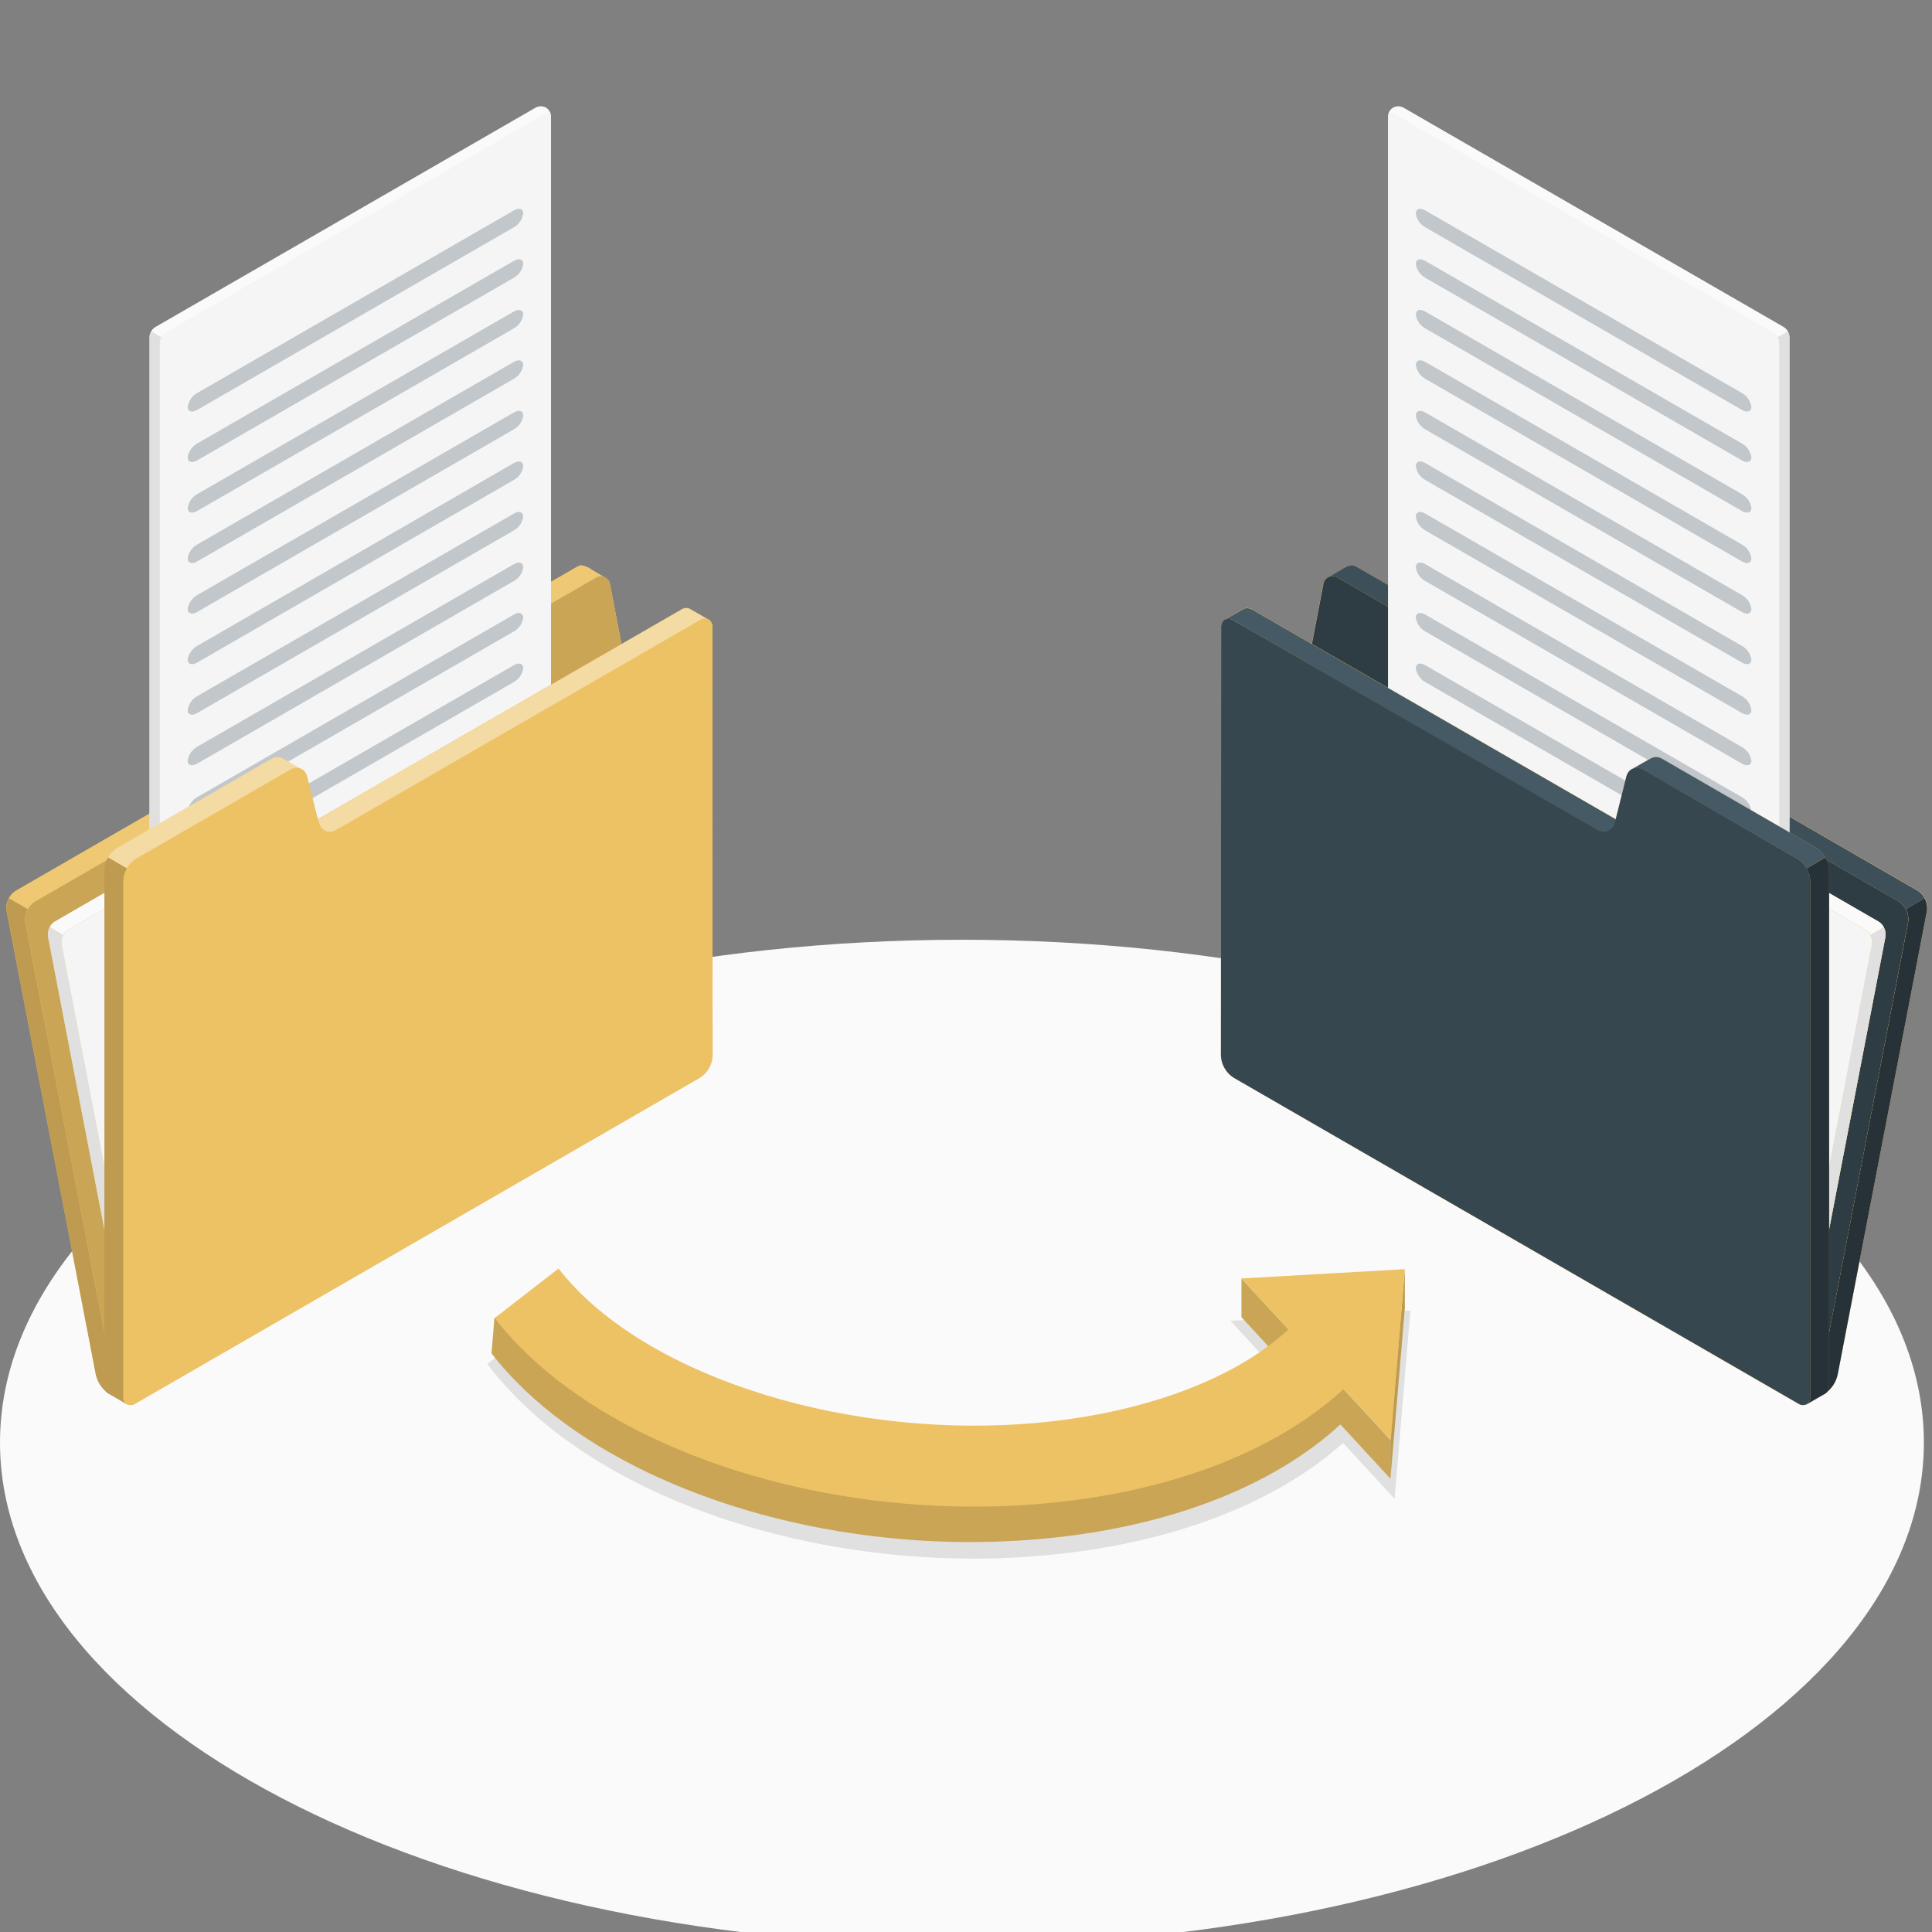 <svg width="48" height="48" viewBox="0 0 48 48" fill="none" xmlns="http://www.w3.org/2000/svg">
<rect x="0" y="0" width="48" height="48" fill="#808080" stroke="none"/>
<g clip-path="url(#clip0_518_28779)">
<path d="M23.899 48.333C37.098 48.333 47.798 42.74 47.798 35.84C47.798 28.941 37.098 23.348 23.899 23.348C10.7 23.348 0 28.941 0 35.84C0 42.74 10.7 48.333 23.899 48.333Z" fill="#FAFAFA"/>
<path d="M24.189 38.724C23.629 38.724 23.06 38.7 22.499 38.653C18.074 38.283 14.123 36.496 12.186 33.987L12.107 33.888L13.899 32.501L13.976 32.6C15.758 34.905 19.867 36.454 24.2 36.454C24.605 36.454 25.012 36.44 25.409 36.412C28.104 36.224 30.435 35.414 31.832 34.184L30.571 32.815L35.041 32.562L34.648 37.237L33.369 35.85C31.584 37.445 28.821 38.447 25.571 38.673C25.114 38.708 24.649 38.724 24.189 38.724Z" fill="#E0E0E0"/>
<path d="M30.901 26.531L44.029 34.112L44.828 34.572L44.864 34.591C44.886 34.602 44.908 34.61 44.931 34.617C44.958 34.628 44.986 34.636 45.014 34.64C45.032 34.645 45.051 34.648 45.07 34.65C45.073 34.651 45.077 34.651 45.081 34.65C45.105 34.651 45.128 34.651 45.152 34.65C45.224 34.653 45.296 34.637 45.361 34.605C45.516 34.489 45.623 34.319 45.66 34.129L47.872 22.636C47.877 22.611 47.879 22.585 47.879 22.56C47.881 22.54 47.881 22.519 47.879 22.498C47.875 22.467 47.868 22.435 47.858 22.405C47.846 22.374 47.833 22.344 47.819 22.314L47.786 22.26C47.772 22.241 47.757 22.222 47.741 22.204C47.726 22.189 47.711 22.175 47.695 22.162C47.678 22.148 47.661 22.136 47.642 22.125L33.712 14.088C33.7 14.081 33.688 14.075 33.676 14.069L33.637 14.052C33.631 14.049 33.624 14.047 33.618 14.045C33.601 14.043 33.584 14.043 33.567 14.045C33.476 14.065 33.389 14.104 33.315 14.161L33.006 14.343C32.982 14.352 32.961 14.368 32.944 14.387C32.918 14.414 32.899 14.446 32.888 14.482C32.882 14.497 32.877 14.513 32.875 14.53L30.662 26.022C30.649 26.121 30.664 26.221 30.707 26.312C30.749 26.402 30.817 26.478 30.901 26.531Z" fill="#EDC265"/>
<path d="M30.901 26.531L44.029 34.112L44.828 34.572L44.864 34.591C44.886 34.602 44.908 34.61 44.931 34.617C44.958 34.628 44.986 34.636 45.014 34.64C45.032 34.645 45.051 34.648 45.07 34.65C45.073 34.651 45.077 34.651 45.081 34.65C45.105 34.651 45.128 34.651 45.152 34.65C45.224 34.653 45.296 34.637 45.361 34.605C45.516 34.489 45.623 34.319 45.66 34.129L47.872 22.636C47.877 22.611 47.879 22.585 47.879 22.56C47.881 22.54 47.881 22.519 47.879 22.498C47.875 22.467 47.868 22.435 47.858 22.405C47.846 22.374 47.833 22.344 47.819 22.314L47.786 22.26C47.772 22.241 47.757 22.222 47.741 22.204C47.726 22.189 47.711 22.175 47.695 22.162C47.678 22.148 47.661 22.136 47.642 22.125L33.712 14.088C33.7 14.081 33.688 14.075 33.676 14.069L33.637 14.052C33.631 14.049 33.624 14.047 33.618 14.045C33.601 14.043 33.584 14.043 33.567 14.045C33.476 14.065 33.389 14.104 33.315 14.161L33.006 14.343C32.982 14.352 32.961 14.368 32.944 14.387C32.918 14.414 32.899 14.446 32.888 14.482C32.882 14.497 32.877 14.513 32.875 14.53L30.662 26.022C30.649 26.121 30.664 26.221 30.707 26.312C30.749 26.402 30.817 26.478 30.901 26.531Z" fill="#EDC265"/>
<path d="M44.864 34.591C44.941 34.63 45.025 34.652 45.111 34.655C45.196 34.659 45.282 34.643 45.361 34.61C45.516 34.494 45.623 34.325 45.66 34.135L47.872 22.641C47.889 22.529 47.869 22.415 47.814 22.317L47.349 22.587C47.404 22.685 47.424 22.799 47.408 22.911L45.192 34.406C45.189 34.443 45.177 34.478 45.157 34.51C45.137 34.541 45.109 34.566 45.077 34.585C45.045 34.603 45.008 34.613 44.971 34.614C44.934 34.615 44.898 34.607 44.864 34.591Z" fill="#263238"/>
<path d="M33.321 14.156L33.012 14.338C33.049 14.321 33.09 14.315 33.131 14.318C33.172 14.322 33.211 14.335 33.245 14.358L47.17 22.4C47.245 22.445 47.305 22.51 47.345 22.588L47.814 22.318L47.782 22.264C47.767 22.244 47.752 22.226 47.736 22.208C47.707 22.177 47.674 22.151 47.638 22.129L33.713 14.088C33.689 14.074 33.663 14.062 33.637 14.052C33.631 14.049 33.625 14.047 33.618 14.045C33.602 14.043 33.585 14.043 33.568 14.045C33.478 14.064 33.394 14.102 33.321 14.156Z" fill="#37474F"/>
<path opacity="0.5" d="M33.321 14.156L33.012 14.338C33.049 14.321 33.09 14.315 33.131 14.318C33.172 14.322 33.211 14.335 33.245 14.358L47.17 22.4C47.245 22.445 47.305 22.51 47.345 22.588L47.814 22.318L47.782 22.264C47.767 22.244 47.752 22.226 47.736 22.208C47.707 22.177 47.674 22.151 47.638 22.129L33.713 14.088C33.689 14.074 33.663 14.062 33.637 14.052C33.631 14.049 33.625 14.047 33.618 14.045C33.602 14.043 33.585 14.043 33.568 14.045C33.478 14.064 33.394 14.102 33.321 14.156Z" fill="#455A64"/>
<path d="M45.193 34.404L47.404 22.912C47.419 22.813 47.404 22.712 47.362 22.621C47.321 22.53 47.254 22.453 47.17 22.399L33.245 14.359C33.212 14.335 33.173 14.32 33.133 14.316C33.092 14.312 33.051 14.319 33.014 14.336C32.976 14.353 32.944 14.379 32.921 14.412C32.897 14.446 32.883 14.485 32.879 14.526L30.667 26.019C30.653 26.118 30.668 26.219 30.709 26.31C30.751 26.401 30.818 26.478 30.902 26.532L44.827 34.572C44.86 34.596 44.899 34.61 44.94 34.614C44.98 34.618 45.021 34.611 45.058 34.594C45.095 34.577 45.127 34.55 45.151 34.517C45.174 34.484 45.189 34.445 45.193 34.404Z" fill="#EDC265"/>
<path d="M45.193 34.404L47.404 22.912C47.419 22.813 47.404 22.712 47.362 22.621C47.321 22.53 47.254 22.453 47.17 22.399L33.245 14.359C33.212 14.335 33.173 14.32 33.133 14.316C33.092 14.312 33.051 14.319 33.014 14.336C32.976 14.353 32.944 14.379 32.921 14.412C32.897 14.446 32.883 14.485 32.879 14.526L30.667 26.019C30.653 26.118 30.668 26.219 30.709 26.31C30.751 26.401 30.818 26.478 30.902 26.532L44.827 34.572C44.86 34.596 44.899 34.61 44.94 34.614C44.98 34.618 45.021 34.611 45.058 34.594C45.095 34.577 45.127 34.55 45.151 34.517C45.174 34.484 45.189 34.445 45.193 34.404Z" fill="#37474F"/>
<path opacity="0.5" d="M45.193 34.404L47.404 22.912C47.419 22.813 47.404 22.712 47.362 22.621C47.321 22.53 47.254 22.453 47.17 22.399L33.245 14.359C33.212 14.335 33.173 14.32 33.133 14.316C33.092 14.312 33.051 14.319 33.014 14.336C32.976 14.353 32.944 14.379 32.921 14.412C32.897 14.446 32.883 14.485 32.879 14.526L30.667 26.019C30.653 26.118 30.668 26.219 30.709 26.31C30.751 26.401 30.818 26.478 30.902 26.532L44.827 34.572C44.86 34.596 44.899 34.61 44.94 34.614C44.98 34.618 45.021 34.611 45.058 34.594C45.095 34.577 45.127 34.55 45.151 34.517C45.174 34.484 45.189 34.445 45.193 34.404Z" fill="#263238"/>
<path d="M34.636 26.068L44.08 31.521L44.654 31.853L44.68 31.866C44.696 31.874 44.712 31.88 44.728 31.886C44.748 31.893 44.768 31.898 44.789 31.902C44.802 31.905 44.815 31.907 44.828 31.908C44.829 31.909 44.831 31.909 44.832 31.909C44.834 31.909 44.835 31.909 44.837 31.908C44.854 31.909 44.87 31.909 44.887 31.908C44.94 31.91 44.992 31.898 45.039 31.874C45.15 31.791 45.226 31.669 45.253 31.532L46.844 23.27C46.846 23.252 46.846 23.233 46.844 23.215C46.846 23.2 46.846 23.185 46.844 23.17C46.842 23.147 46.837 23.124 46.829 23.102C46.821 23.08 46.812 23.058 46.802 23.038C46.794 23.025 46.786 23.011 46.778 22.999C46.768 22.985 46.757 22.971 46.745 22.959C46.736 22.947 46.724 22.937 46.712 22.928C46.7 22.918 46.688 22.91 46.675 22.901L36.659 17.117L36.63 17.104L36.601 17.092C36.596 17.091 36.592 17.091 36.588 17.092C36.576 17.09 36.564 17.09 36.551 17.092C36.487 17.106 36.426 17.135 36.374 17.176L36.152 17.302C36.134 17.309 36.119 17.32 36.106 17.334C36.088 17.353 36.074 17.376 36.066 17.402C36.062 17.413 36.059 17.424 36.057 17.436L34.466 25.705C34.457 25.775 34.469 25.847 34.499 25.911C34.529 25.975 34.576 26.03 34.636 26.068Z" fill="#EDC265"/>
<path d="M34.636 26.068L44.08 31.521L44.654 31.853L44.68 31.866C44.696 31.874 44.712 31.88 44.728 31.886C44.748 31.893 44.768 31.898 44.789 31.902C44.802 31.905 44.815 31.907 44.828 31.908C44.829 31.909 44.831 31.909 44.832 31.909C44.834 31.909 44.835 31.909 44.837 31.908C44.854 31.909 44.87 31.909 44.887 31.908C44.94 31.91 44.992 31.898 45.039 31.874C45.15 31.791 45.226 31.669 45.253 31.532L46.844 23.27C46.846 23.252 46.846 23.233 46.844 23.215C46.846 23.2 46.846 23.185 46.844 23.17C46.842 23.147 46.837 23.124 46.829 23.102C46.821 23.08 46.812 23.058 46.802 23.038C46.794 23.025 46.786 23.011 46.778 22.999C46.768 22.985 46.757 22.971 46.745 22.959C46.736 22.947 46.724 22.937 46.712 22.928C46.7 22.918 46.688 22.91 46.675 22.901L36.659 17.117L36.63 17.104L36.601 17.092C36.596 17.091 36.592 17.091 36.588 17.092C36.576 17.09 36.564 17.09 36.551 17.092C36.487 17.106 36.426 17.135 36.374 17.176L36.152 17.302C36.134 17.309 36.119 17.32 36.106 17.334C36.088 17.353 36.074 17.376 36.066 17.402C36.062 17.413 36.059 17.424 36.057 17.436L34.466 25.705C34.457 25.775 34.469 25.847 34.499 25.911C34.529 25.975 34.576 26.03 34.636 26.068Z" fill="#EDC265"/>
<path d="M44.681 31.866C44.736 31.894 44.797 31.909 44.858 31.912C44.92 31.914 44.982 31.902 45.039 31.878C45.15 31.795 45.227 31.673 45.253 31.537L46.845 23.269C46.856 23.189 46.842 23.107 46.803 23.036L46.466 23.23C46.506 23.301 46.521 23.383 46.509 23.463L44.916 31.732C44.914 31.759 44.906 31.784 44.891 31.807C44.877 31.829 44.857 31.848 44.834 31.861C44.811 31.875 44.785 31.882 44.758 31.883C44.731 31.883 44.705 31.878 44.681 31.866Z" fill="#E0E0E0"/>
<path d="M36.377 17.165L36.155 17.291C36.182 17.279 36.211 17.275 36.24 17.277C36.27 17.28 36.298 17.29 36.322 17.307L46.34 23.095C46.394 23.127 46.438 23.174 46.466 23.23L46.804 23.036C46.796 23.023 46.789 23.009 46.78 22.997C46.77 22.983 46.759 22.969 46.747 22.957C46.727 22.935 46.704 22.915 46.678 22.899L36.658 17.116C36.641 17.106 36.622 17.097 36.603 17.09C36.599 17.089 36.594 17.089 36.59 17.09C36.578 17.088 36.566 17.088 36.554 17.09C36.49 17.102 36.43 17.128 36.377 17.165Z" fill="#FAFAFA"/>
<path d="M44.916 31.733L46.508 23.464C46.518 23.393 46.507 23.321 46.477 23.255C46.447 23.19 46.399 23.135 46.339 23.096L36.322 17.311C36.298 17.294 36.269 17.283 36.24 17.28C36.21 17.278 36.18 17.283 36.153 17.296C36.126 17.309 36.103 17.329 36.086 17.354C36.07 17.379 36.06 17.407 36.059 17.437L34.468 25.706C34.459 25.777 34.469 25.849 34.499 25.915C34.529 25.98 34.576 26.035 34.636 26.075L44.654 31.859C44.678 31.876 44.707 31.887 44.736 31.889C44.766 31.892 44.796 31.886 44.822 31.873C44.849 31.86 44.872 31.841 44.889 31.816C44.905 31.791 44.915 31.763 44.916 31.733Z" fill="#F5F5F5"/>
<path d="M44.335 23.637C44.373 23.611 44.404 23.576 44.426 23.536C44.448 23.496 44.46 23.451 44.461 23.406V8.37C44.459 8.323 44.445 8.277 44.421 8.236C44.398 8.195 44.365 8.16 44.325 8.134L34.877 2.681C34.838 2.655 34.792 2.641 34.745 2.639C34.698 2.638 34.652 2.65 34.611 2.673C34.57 2.697 34.537 2.731 34.515 2.773C34.493 2.814 34.483 2.861 34.486 2.908V17.944C34.488 17.991 34.502 18.037 34.526 18.078C34.549 18.119 34.582 18.154 34.622 18.18L44.064 23.633C44.105 23.655 44.152 23.667 44.199 23.668C44.246 23.669 44.293 23.658 44.335 23.637Z" fill="#EBEBEB"/>
<path d="M34.487 2.884C34.5 2.815 34.555 2.791 34.623 2.83L44.066 8.277C44.107 8.302 44.14 8.337 44.162 8.379L44.415 8.231C44.391 8.189 44.358 8.154 44.318 8.128L34.877 2.683C34.836 2.662 34.791 2.651 34.745 2.651C34.699 2.651 34.653 2.662 34.612 2.683C34.579 2.706 34.551 2.736 34.529 2.771C34.508 2.806 34.494 2.844 34.487 2.884Z" fill="#FAFAFA"/>
<path d="M44.083 23.642C44.122 23.66 44.163 23.669 44.206 23.669C44.248 23.669 44.29 23.66 44.329 23.642C44.367 23.616 44.398 23.582 44.42 23.542C44.441 23.502 44.454 23.457 44.455 23.412V8.37C44.453 8.323 44.44 8.277 44.416 8.237L44.164 8.384C44.189 8.425 44.203 8.471 44.204 8.518V23.554C44.209 23.633 44.15 23.671 44.083 23.642Z" fill="#E0E0E0"/>
<path d="M44.065 23.633L34.624 18.18C34.585 18.154 34.552 18.119 34.528 18.078C34.504 18.037 34.491 17.991 34.488 17.944V2.908C34.488 2.821 34.549 2.782 34.624 2.83L44.065 8.276C44.105 8.302 44.138 8.337 44.161 8.378C44.185 8.419 44.199 8.465 44.201 8.512V23.553C44.201 23.64 44.141 23.675 44.065 23.633Z" fill="#F5F5F5"/>
<g opacity="0.3">
<path d="M43.513 15.13C43.513 15.246 43.408 15.28 43.281 15.206L35.408 10.666C35.345 10.63 35.292 10.581 35.252 10.521C35.212 10.462 35.185 10.394 35.176 10.323C35.176 10.207 35.281 10.172 35.408 10.247L43.281 14.787C43.343 14.822 43.397 14.872 43.437 14.931C43.477 14.991 43.503 15.059 43.513 15.13Z" fill="#455A64"/>
<path d="M43.513 16.387C43.513 16.502 43.408 16.536 43.281 16.463L35.408 11.923C35.345 11.888 35.292 11.838 35.251 11.779C35.211 11.719 35.185 11.651 35.176 11.58C35.176 11.464 35.281 11.431 35.408 11.504L43.281 16.05C43.343 16.085 43.396 16.134 43.436 16.192C43.476 16.25 43.502 16.317 43.513 16.387Z" fill="#455A64"/>
<path d="M43.513 17.642C43.513 17.758 43.408 17.792 43.281 17.717L35.408 13.177C35.345 13.142 35.292 13.092 35.252 13.033C35.212 12.973 35.185 12.905 35.176 12.834C35.176 12.718 35.281 12.684 35.408 12.759L43.281 17.299C43.343 17.334 43.397 17.384 43.437 17.443C43.477 17.503 43.503 17.57 43.513 17.642Z" fill="#455A64"/>
<path d="M43.513 18.898C43.513 19.015 43.408 19.047 43.281 18.974L35.408 14.434C35.345 14.399 35.292 14.35 35.251 14.29C35.211 14.231 35.185 14.162 35.176 14.091C35.176 13.976 35.281 13.943 35.408 14.016L43.281 18.562C43.343 18.596 43.396 18.645 43.436 18.703C43.476 18.762 43.502 18.828 43.513 18.898Z" fill="#455A64"/>
<path d="M43.513 11.364C43.513 11.48 43.408 11.514 43.281 11.44L35.408 6.9C35.345 6.864 35.292 6.815 35.252 6.756C35.212 6.696 35.185 6.628 35.176 6.557C35.176 6.441 35.281 6.407 35.408 6.481L43.281 11.021C43.343 11.057 43.397 11.106 43.437 11.166C43.477 11.225 43.503 11.293 43.513 11.364Z" fill="#455A64"/>
<path d="M43.513 12.621C43.513 12.737 43.408 12.77 43.281 12.697L35.408 8.157C35.345 8.121 35.292 8.072 35.251 8.012C35.211 7.953 35.185 7.885 35.176 7.814C35.176 7.699 35.281 7.665 35.408 7.739L43.281 12.279C43.343 12.314 43.396 12.364 43.437 12.423C43.477 12.482 43.503 12.55 43.513 12.621Z" fill="#455A64"/>
<path d="M43.513 10.11C43.513 10.226 43.408 10.26 43.281 10.186L35.408 5.646C35.345 5.611 35.292 5.561 35.252 5.502C35.212 5.442 35.185 5.374 35.176 5.303C35.176 5.187 35.281 5.153 35.408 5.227L43.281 9.767C43.343 9.803 43.397 9.852 43.437 9.912C43.477 9.971 43.503 10.039 43.513 10.11Z" fill="#455A64"/>
<path d="M43.513 13.875C43.513 13.99 43.408 14.024 43.281 13.95L35.408 9.41C35.345 9.374 35.292 9.325 35.252 9.265C35.211 9.206 35.185 9.138 35.176 9.067C35.176 8.951 35.281 8.917 35.408 8.991L43.281 13.531C43.343 13.567 43.397 13.616 43.437 13.676C43.477 13.736 43.503 13.804 43.513 13.875Z" fill="#455A64"/>
<path d="M43.513 20.153C43.513 20.267 43.408 20.301 43.281 20.227L35.408 15.687C35.345 15.652 35.292 15.602 35.252 15.543C35.212 15.483 35.185 15.415 35.176 15.344C35.176 15.228 35.281 15.194 35.408 15.268L43.281 19.808C43.343 19.844 43.397 19.894 43.437 19.953C43.477 20.013 43.503 20.081 43.513 20.153Z" fill="#455A64"/>
<path d="M43.513 21.408C43.513 21.524 43.408 21.558 43.281 21.484L35.408 16.944C35.345 16.908 35.292 16.859 35.251 16.799C35.211 16.74 35.185 16.672 35.176 16.601C35.176 16.486 35.281 16.452 35.408 16.526L43.281 21.066C43.343 21.102 43.396 21.151 43.437 21.21C43.477 21.269 43.503 21.337 43.513 21.408Z" fill="#455A64"/>
</g>
<path d="M30.339 15.597C30.336 15.559 30.342 15.521 30.357 15.487C30.372 15.453 30.395 15.423 30.425 15.4C30.432 15.395 30.439 15.39 30.447 15.386L30.898 15.124C30.933 15.107 30.972 15.101 31.011 15.105C31.049 15.109 31.086 15.123 31.117 15.146L40.143 20.351L40.407 19.29C40.425 19.219 40.47 19.157 40.533 19.117L41.002 18.844C41.045 18.819 41.095 18.807 41.145 18.808C41.196 18.809 41.245 18.824 41.287 18.851L45.127 21.067C45.218 21.126 45.294 21.206 45.348 21.3C45.402 21.394 45.434 21.5 45.44 21.608V34.414C45.443 34.452 45.437 34.489 45.423 34.524C45.408 34.558 45.385 34.588 45.355 34.611L44.872 34.892C44.837 34.906 44.799 34.911 44.762 34.906C44.725 34.902 44.689 34.888 44.659 34.866L30.646 26.773C30.555 26.714 30.479 26.634 30.425 26.54C30.37 26.446 30.339 26.341 30.333 26.233L30.339 15.597Z" fill="#EDC265"/>
<path d="M40.539 19.112C40.583 19.089 40.632 19.078 40.681 19.081C40.73 19.083 40.778 19.098 40.819 19.125L44.663 21.341C44.755 21.399 44.83 21.479 44.883 21.574L45.351 21.302C45.299 21.206 45.223 21.126 45.131 21.068L41.296 18.852C41.253 18.826 41.204 18.811 41.154 18.809C41.103 18.808 41.053 18.82 41.009 18.845L40.539 19.112Z" fill="#455A64"/>
<path d="M30.45 15.387C30.485 15.377 30.521 15.374 30.556 15.379C30.592 15.384 30.626 15.397 30.656 15.418L39.686 20.636C39.723 20.66 39.765 20.675 39.809 20.68C39.853 20.685 39.897 20.678 39.938 20.662C39.979 20.646 40.015 20.62 40.044 20.587C40.072 20.553 40.093 20.514 40.102 20.471L40.144 20.357L31.12 15.152C31.078 15.126 31.03 15.111 30.981 15.11C30.953 15.11 30.925 15.117 30.9 15.13L30.45 15.387Z" fill="#455A64"/>
<path d="M30.339 15.597L30.333 26.232C30.339 26.341 30.37 26.446 30.425 26.54C30.479 26.634 30.555 26.714 30.646 26.773L44.701 34.885C44.729 34.901 44.76 34.909 44.793 34.909C44.825 34.909 44.857 34.901 44.885 34.884C44.913 34.868 44.936 34.845 44.952 34.817C44.968 34.788 44.977 34.757 44.977 34.724V21.881C44.973 21.773 44.942 21.668 44.886 21.575C44.833 21.48 44.757 21.4 44.665 21.342L40.824 19.121C40.782 19.094 40.735 19.079 40.686 19.077C40.636 19.075 40.588 19.086 40.544 19.108H40.535C40.473 19.148 40.428 19.21 40.409 19.281L40.145 20.34L40.104 20.455C40.094 20.498 40.074 20.538 40.045 20.571C40.016 20.605 39.98 20.631 39.939 20.647C39.898 20.663 39.854 20.669 39.81 20.664C39.766 20.66 39.724 20.645 39.688 20.62L30.652 15.417C30.623 15.397 30.589 15.383 30.553 15.378C30.518 15.373 30.482 15.376 30.448 15.387L30.435 15.394H30.428C30.396 15.418 30.372 15.449 30.357 15.484C30.341 15.52 30.335 15.559 30.339 15.597Z" fill="#37474F"/>
<path d="M44.862 34.898C44.867 34.899 44.872 34.899 44.876 34.898L45.359 34.618C45.389 34.594 45.412 34.563 45.426 34.529C45.441 34.494 45.447 34.456 45.444 34.419V21.611C45.44 21.502 45.408 21.396 45.352 21.303L44.884 21.576C44.941 21.669 44.972 21.774 44.976 21.883V34.729C44.976 34.765 44.965 34.8 44.945 34.831C44.925 34.861 44.896 34.884 44.862 34.898Z" fill="#263238"/>
<path d="M17.136 26.533L4.008 34.113L3.211 34.573L3.174 34.592C3.153 34.603 3.13 34.612 3.107 34.619C3.081 34.629 3.053 34.637 3.024 34.641C3.006 34.646 2.987 34.65 2.969 34.651C2.965 34.653 2.961 34.653 2.957 34.651C2.934 34.653 2.91 34.653 2.887 34.651C2.814 34.654 2.742 34.639 2.677 34.606C2.522 34.49 2.416 34.321 2.378 34.131L0.165 22.642C0.16 22.617 0.158 22.592 0.158 22.567C0.156 22.546 0.156 22.525 0.158 22.505C0.162 22.473 0.169 22.442 0.179 22.411C0.191 22.381 0.204 22.35 0.218 22.321L0.251 22.266C0.265 22.247 0.28 22.229 0.296 22.211C0.311 22.196 0.326 22.181 0.342 22.168C0.359 22.155 0.376 22.142 0.395 22.131L14.32 14.092C14.331 14.085 14.344 14.079 14.356 14.073L14.395 14.056C14.401 14.053 14.408 14.05 14.414 14.049C14.431 14.047 14.448 14.047 14.465 14.049C14.556 14.069 14.643 14.108 14.717 14.165L15.026 14.347C15.05 14.356 15.071 14.371 15.088 14.391C15.114 14.418 15.133 14.45 15.144 14.486C15.15 14.501 15.154 14.517 15.157 14.533L17.37 26.026C17.383 26.124 17.368 26.224 17.327 26.313C17.285 26.403 17.219 26.479 17.136 26.533Z" fill="#EDC265"/>
<path d="M17.136 26.533L4.008 34.113L3.211 34.573L3.174 34.592C3.153 34.603 3.13 34.612 3.107 34.619C3.081 34.629 3.053 34.637 3.024 34.641C3.006 34.646 2.987 34.65 2.969 34.651C2.965 34.653 2.961 34.653 2.957 34.651C2.934 34.653 2.91 34.653 2.887 34.651C2.814 34.654 2.742 34.639 2.677 34.606C2.522 34.49 2.416 34.321 2.378 34.131L0.165 22.642C0.16 22.617 0.158 22.592 0.158 22.567C0.156 22.546 0.156 22.525 0.158 22.505C0.162 22.473 0.169 22.442 0.179 22.411C0.191 22.381 0.204 22.35 0.218 22.321L0.251 22.266C0.265 22.247 0.28 22.229 0.296 22.211C0.311 22.196 0.326 22.181 0.342 22.168C0.359 22.155 0.376 22.142 0.395 22.131L14.32 14.092C14.331 14.085 14.344 14.079 14.356 14.073L14.395 14.056C14.401 14.053 14.408 14.05 14.414 14.049C14.431 14.047 14.448 14.047 14.465 14.049C14.556 14.069 14.643 14.108 14.717 14.165L15.026 14.347C15.05 14.356 15.071 14.371 15.088 14.391C15.114 14.418 15.133 14.45 15.144 14.486C15.15 14.501 15.154 14.517 15.157 14.533L17.37 26.026C17.383 26.124 17.368 26.224 17.327 26.313C17.285 26.403 17.219 26.479 17.136 26.533Z" fill="#EDC265"/>
<path opacity="0.2" d="M3.173 34.591C3.096 34.63 3.012 34.652 2.927 34.655C2.841 34.659 2.755 34.643 2.676 34.61C2.521 34.494 2.414 34.325 2.377 34.135L0.165 22.641C0.148 22.529 0.168 22.415 0.223 22.317L0.689 22.587C0.634 22.685 0.613 22.799 0.629 22.911L2.845 34.406C2.848 34.443 2.86 34.478 2.88 34.51C2.9 34.541 2.928 34.566 2.96 34.585C2.992 34.603 3.029 34.613 3.066 34.614C3.103 34.615 3.14 34.607 3.173 34.591Z" fill="black"/>
<path opacity="0.1" d="M14.717 14.158L15.026 14.34C14.989 14.323 14.948 14.317 14.907 14.32C14.866 14.324 14.827 14.337 14.793 14.36L0.868 22.402C0.792 22.446 0.73 22.511 0.689 22.589L0.22 22.319L0.253 22.265C0.267 22.245 0.282 22.227 0.298 22.209C0.327 22.178 0.36 22.151 0.396 22.13L14.321 14.09C14.345 14.076 14.371 14.064 14.397 14.053C14.403 14.051 14.409 14.049 14.416 14.047C14.432 14.045 14.45 14.045 14.466 14.047C14.557 14.065 14.643 14.103 14.717 14.158Z" fill="white"/>
<path d="M2.845 34.405L0.633 22.913C0.619 22.814 0.634 22.713 0.675 22.622C0.717 22.531 0.784 22.454 0.868 22.401L14.793 14.361C14.826 14.337 14.864 14.322 14.905 14.318C14.946 14.314 14.987 14.321 15.024 14.338C15.061 14.355 15.093 14.381 15.117 14.414C15.14 14.448 15.155 14.487 15.158 14.528L17.37 26.021C17.384 26.12 17.37 26.221 17.328 26.312C17.287 26.403 17.22 26.48 17.136 26.534L3.211 34.572C3.177 34.596 3.139 34.611 3.098 34.614C3.057 34.618 3.016 34.611 2.979 34.594C2.942 34.577 2.91 34.551 2.887 34.518C2.863 34.484 2.849 34.445 2.845 34.405Z" fill="#EDC265"/>
<path opacity="0.15" d="M2.845 34.405L0.633 22.913C0.619 22.814 0.634 22.713 0.675 22.622C0.717 22.531 0.784 22.454 0.868 22.401L14.793 14.361C14.826 14.337 14.864 14.322 14.905 14.318C14.946 14.314 14.987 14.321 15.024 14.338C15.061 14.355 15.093 14.381 15.117 14.414C15.14 14.448 15.155 14.487 15.158 14.528L17.37 26.021C17.384 26.12 17.37 26.221 17.328 26.312C17.287 26.403 17.22 26.48 17.136 26.534L3.211 34.572C3.177 34.596 3.139 34.611 3.098 34.614C3.057 34.618 3.016 34.611 2.979 34.594C2.942 34.577 2.91 34.551 2.887 34.518C2.863 34.484 2.849 34.445 2.845 34.405Z" fill="black"/>
<path d="M13.401 26.068L3.957 31.521L3.383 31.859L3.357 31.873C3.341 31.88 3.325 31.887 3.309 31.892C3.289 31.899 3.269 31.905 3.248 31.908C3.236 31.912 3.222 31.914 3.209 31.915C3.208 31.915 3.206 31.915 3.205 31.915C3.203 31.915 3.202 31.915 3.2 31.915C3.184 31.916 3.167 31.916 3.15 31.915C3.098 31.916 3.045 31.904 2.999 31.88C2.887 31.797 2.811 31.675 2.784 31.539L1.193 23.27C1.191 23.252 1.191 23.233 1.193 23.215C1.192 23.2 1.192 23.185 1.193 23.17C1.195 23.147 1.2 23.124 1.208 23.102C1.216 23.08 1.225 23.058 1.236 23.038C1.243 23.025 1.251 23.011 1.26 22.999C1.269 22.985 1.28 22.971 1.292 22.959C1.302 22.947 1.313 22.937 1.325 22.928C1.337 22.918 1.349 22.91 1.362 22.901L11.38 17.118L11.408 17.104L11.437 17.092C11.441 17.091 11.445 17.091 11.449 17.092C11.461 17.09 11.474 17.09 11.486 17.092C11.551 17.106 11.611 17.135 11.664 17.176L11.886 17.302C11.903 17.309 11.918 17.32 11.931 17.334C11.949 17.353 11.963 17.376 11.971 17.402C11.975 17.413 11.978 17.424 11.98 17.436L13.572 25.705C13.58 25.775 13.569 25.847 13.539 25.911C13.508 25.975 13.461 26.03 13.401 26.068Z" fill="#EDC265"/>
<path d="M13.401 26.068L3.957 31.521L3.383 31.859L3.357 31.873C3.341 31.88 3.325 31.887 3.309 31.892C3.289 31.899 3.269 31.905 3.248 31.908C3.236 31.912 3.222 31.914 3.209 31.915C3.208 31.915 3.206 31.915 3.205 31.915C3.203 31.915 3.202 31.915 3.2 31.915C3.184 31.916 3.167 31.916 3.15 31.915C3.098 31.916 3.045 31.904 2.999 31.88C2.887 31.797 2.811 31.675 2.784 31.539L1.193 23.27C1.191 23.252 1.191 23.233 1.193 23.215C1.192 23.2 1.192 23.185 1.193 23.17C1.195 23.147 1.2 23.124 1.208 23.102C1.216 23.08 1.225 23.058 1.236 23.038C1.243 23.025 1.251 23.011 1.26 22.999C1.269 22.985 1.28 22.971 1.292 22.959C1.302 22.947 1.313 22.937 1.325 22.928C1.337 22.918 1.349 22.91 1.362 22.901L11.38 17.118L11.408 17.104L11.437 17.092C11.441 17.091 11.445 17.091 11.449 17.092C11.461 17.09 11.474 17.09 11.486 17.092C11.551 17.106 11.611 17.135 11.664 17.176L11.886 17.302C11.903 17.309 11.918 17.32 11.931 17.334C11.949 17.353 11.963 17.376 11.971 17.402C11.975 17.413 11.978 17.424 11.98 17.436L13.572 25.705C13.58 25.775 13.569 25.847 13.539 25.911C13.508 25.975 13.461 26.03 13.401 26.068Z" fill="#EDC265"/>
<path d="M3.357 31.866C3.302 31.894 3.241 31.909 3.18 31.912C3.118 31.914 3.056 31.902 2.999 31.878C2.888 31.795 2.811 31.673 2.785 31.537L1.193 23.269C1.182 23.189 1.196 23.107 1.235 23.036L1.572 23.23C1.532 23.301 1.517 23.383 1.529 23.463L3.121 31.732C3.124 31.759 3.132 31.784 3.147 31.807C3.161 31.829 3.181 31.848 3.204 31.861C3.227 31.875 3.253 31.882 3.28 31.883C3.307 31.883 3.333 31.878 3.357 31.866Z" fill="#E0E0E0"/>
<path d="M11.66 17.166L11.882 17.293C11.855 17.281 11.826 17.276 11.796 17.278C11.767 17.281 11.739 17.291 11.715 17.308L1.697 23.096C1.643 23.128 1.599 23.175 1.571 23.231L1.234 23.032C1.242 23.019 1.25 23.005 1.258 22.993C1.268 22.979 1.279 22.965 1.291 22.954C1.311 22.931 1.335 22.911 1.36 22.896L11.379 17.112C11.396 17.102 11.415 17.093 11.434 17.086C11.438 17.085 11.443 17.085 11.447 17.086C11.459 17.084 11.471 17.084 11.483 17.086C11.547 17.099 11.607 17.127 11.66 17.166Z" fill="#FAFAFA"/>
<path d="M3.121 31.733L1.53 23.464C1.52 23.393 1.531 23.321 1.56 23.256C1.59 23.19 1.638 23.135 1.698 23.096L11.714 17.311C11.739 17.294 11.767 17.283 11.797 17.28C11.827 17.278 11.857 17.283 11.884 17.296C11.911 17.309 11.934 17.329 11.95 17.354C11.967 17.379 11.976 17.407 11.978 17.437L13.568 25.706C13.578 25.777 13.567 25.849 13.538 25.915C13.508 25.98 13.46 26.035 13.4 26.075L3.384 31.859C3.359 31.876 3.331 31.887 3.301 31.889C3.272 31.892 3.242 31.886 3.215 31.873C3.189 31.86 3.166 31.841 3.149 31.816C3.133 31.791 3.123 31.763 3.121 31.733Z" fill="#F5F5F5"/>
<path d="M3.841 23.637C3.803 23.611 3.772 23.576 3.75 23.536C3.728 23.496 3.716 23.451 3.715 23.406V8.37C3.717 8.323 3.731 8.277 3.755 8.236C3.778 8.195 3.811 8.16 3.851 8.134L13.299 2.681C13.338 2.655 13.384 2.641 13.431 2.639C13.478 2.638 13.524 2.65 13.565 2.673C13.606 2.697 13.639 2.731 13.661 2.773C13.683 2.814 13.693 2.861 13.69 2.908V17.944C13.688 17.991 13.674 18.037 13.65 18.078C13.627 18.119 13.594 18.154 13.554 18.18L4.112 23.633C4.071 23.655 4.024 23.667 3.977 23.668C3.93 23.669 3.883 23.658 3.841 23.637Z" fill="#EBEBEB"/>
<path d="M13.689 2.884C13.676 2.815 13.621 2.791 13.554 2.83L4.11 8.277C4.069 8.302 4.036 8.337 4.014 8.379L3.762 8.231C3.785 8.189 3.819 8.154 3.859 8.128L13.299 2.683C13.34 2.662 13.386 2.651 13.432 2.651C13.478 2.651 13.523 2.662 13.564 2.683C13.597 2.706 13.625 2.736 13.647 2.771C13.668 2.806 13.683 2.844 13.689 2.884Z" fill="#FAFAFA"/>
<path d="M4.093 23.642C4.054 23.661 4.011 23.671 3.967 23.671C3.923 23.671 3.88 23.661 3.841 23.642C3.803 23.616 3.772 23.582 3.75 23.542C3.728 23.502 3.716 23.457 3.715 23.412V8.37C3.716 8.323 3.73 8.277 3.754 8.237L4.006 8.384C3.981 8.425 3.967 8.471 3.966 8.518V23.554C3.973 23.633 4.026 23.671 4.093 23.642Z" fill="#E0E0E0"/>
<path d="M4.111 23.633L13.551 18.18C13.591 18.154 13.624 18.119 13.648 18.078C13.671 18.037 13.685 17.991 13.688 17.944V2.908C13.688 2.821 13.627 2.782 13.551 2.83L4.111 8.276C4.071 8.302 4.038 8.337 4.014 8.378C3.991 8.419 3.977 8.465 3.975 8.512V23.553C3.975 23.64 4.035 23.675 4.111 23.633Z" fill="#F5F5F5"/>
<g opacity="0.3">
<path d="M4.663 15.13C4.663 15.246 4.768 15.28 4.895 15.206L12.768 10.666C12.831 10.63 12.884 10.581 12.924 10.521C12.964 10.462 12.99 10.394 13 10.323C13 10.207 12.895 10.172 12.768 10.247L4.895 14.787C4.833 14.822 4.779 14.872 4.739 14.931C4.699 14.991 4.673 15.059 4.663 15.13Z" fill="#455A64"/>
<path d="M4.663 16.387C4.663 16.502 4.768 16.536 4.895 16.463L12.768 11.923C12.831 11.888 12.884 11.838 12.925 11.779C12.965 11.719 12.991 11.651 13 11.58C13 11.464 12.895 11.431 12.768 11.504L4.895 16.05C4.833 16.085 4.78 16.134 4.74 16.192C4.7 16.25 4.673 16.317 4.663 16.387Z" fill="#455A64"/>
<path d="M4.663 17.642C4.663 17.758 4.768 17.792 4.895 17.717L12.768 13.177C12.831 13.142 12.884 13.092 12.924 13.033C12.964 12.973 12.99 12.905 13 12.834C13 12.718 12.895 12.684 12.768 12.759L4.895 17.299C4.833 17.334 4.779 17.384 4.739 17.443C4.699 17.503 4.673 17.57 4.663 17.642Z" fill="#455A64"/>
<path d="M4.663 18.898C4.663 19.015 4.768 19.047 4.895 18.974L12.768 14.434C12.831 14.399 12.884 14.35 12.925 14.29C12.965 14.231 12.991 14.162 13 14.091C13 13.976 12.895 13.943 12.768 14.016L4.895 18.555C4.833 18.591 4.779 18.64 4.739 18.7C4.698 18.759 4.673 18.827 4.663 18.898Z" fill="#455A64"/>
<path d="M4.663 11.364C4.663 11.48 4.768 11.514 4.895 11.44L12.768 6.9C12.831 6.864 12.884 6.815 12.924 6.756C12.964 6.696 12.99 6.628 13 6.557C13 6.441 12.895 6.407 12.768 6.481L4.895 11.021C4.833 11.057 4.779 11.106 4.739 11.166C4.699 11.225 4.673 11.293 4.663 11.364Z" fill="#455A64"/>
<path d="M4.663 12.621C4.663 12.737 4.768 12.77 4.895 12.697L12.768 8.157C12.831 8.121 12.884 8.072 12.925 8.012C12.965 7.953 12.991 7.885 13 7.814C13 7.699 12.895 7.665 12.768 7.739L4.895 12.279C4.833 12.314 4.779 12.364 4.739 12.423C4.699 12.482 4.673 12.55 4.663 12.621Z" fill="#455A64"/>
<path d="M4.663 10.11C4.663 10.226 4.768 10.26 4.895 10.186L12.768 5.646C12.831 5.611 12.884 5.561 12.924 5.502C12.964 5.442 12.99 5.374 13 5.303C13 5.187 12.895 5.153 12.768 5.227L4.895 9.767C4.833 9.803 4.779 9.852 4.739 9.912C4.699 9.971 4.673 10.039 4.663 10.11Z" fill="#455A64"/>
<path d="M4.663 13.875C4.663 13.99 4.768 14.024 4.895 13.95L12.768 9.41C12.831 9.374 12.884 9.325 12.924 9.265C12.964 9.206 12.991 9.138 13 9.067C13 8.951 12.895 8.917 12.768 8.991L4.895 13.531C4.833 13.567 4.779 13.616 4.739 13.676C4.699 13.736 4.673 13.804 4.663 13.875Z" fill="#455A64"/>
<path d="M4.663 20.153C4.663 20.267 4.768 20.301 4.895 20.227L12.768 15.687C12.831 15.652 12.884 15.602 12.924 15.543C12.964 15.483 12.99 15.415 13 15.344C13 15.228 12.895 15.194 12.768 15.268L4.895 19.808C4.833 19.844 4.779 19.894 4.739 19.953C4.699 20.013 4.673 20.081 4.663 20.153Z" fill="#455A64"/>
<path d="M4.663 21.408C4.663 21.524 4.768 21.558 4.895 21.484L12.768 16.944C12.831 16.908 12.884 16.859 12.925 16.799C12.965 16.74 12.991 16.672 13 16.601C13 16.486 12.895 16.452 12.768 16.526L4.895 21.066C4.833 21.102 4.779 21.151 4.739 21.21C4.699 21.269 4.673 21.337 4.663 21.408Z" fill="#455A64"/>
</g>
<path d="M17.698 15.597C17.701 15.559 17.695 15.521 17.68 15.487C17.666 15.453 17.642 15.423 17.612 15.4C17.605 15.395 17.598 15.39 17.591 15.386L17.139 15.124C17.104 15.107 17.065 15.101 17.026 15.105C16.988 15.109 16.951 15.123 16.92 15.146L7.894 20.351L7.624 19.289C7.605 19.218 7.56 19.156 7.498 19.116L7.029 18.843C6.985 18.818 6.936 18.805 6.886 18.807C6.835 18.808 6.786 18.823 6.744 18.85L2.907 21.068C2.816 21.128 2.74 21.207 2.685 21.301C2.631 21.395 2.6 21.501 2.594 21.609V34.414C2.59 34.452 2.596 34.489 2.611 34.524C2.626 34.558 2.649 34.588 2.678 34.611L3.161 34.892C3.196 34.906 3.234 34.911 3.271 34.906C3.308 34.902 3.344 34.888 3.374 34.866L17.391 26.773C17.482 26.714 17.558 26.634 17.613 26.54C17.667 26.446 17.698 26.341 17.704 26.233L17.698 15.597Z" fill="#EDC265"/>
<path opacity="0.4" d="M7.499 19.112C7.455 19.089 7.406 19.078 7.357 19.081C7.308 19.083 7.26 19.098 7.219 19.125L3.375 21.341C3.283 21.399 3.207 21.479 3.154 21.574L2.687 21.302C2.739 21.206 2.815 21.126 2.907 21.068L6.742 18.852C6.785 18.826 6.834 18.811 6.884 18.809C6.935 18.808 6.984 18.82 7.028 18.845L7.499 19.112Z" fill="white"/>
<path opacity="0.4" d="M17.587 15.387C17.553 15.377 17.517 15.374 17.481 15.379C17.446 15.384 17.412 15.397 17.382 15.418L8.353 20.636C8.316 20.66 8.274 20.675 8.23 20.68C8.186 20.684 8.142 20.678 8.101 20.662C8.06 20.646 8.023 20.62 7.995 20.587C7.966 20.553 7.945 20.514 7.935 20.471L7.894 20.357L16.919 15.152C16.96 15.125 17.008 15.111 17.057 15.11C17.085 15.11 17.113 15.117 17.137 15.13L17.587 15.387Z" fill="white"/>
<path d="M17.698 15.598L17.704 26.233C17.698 26.342 17.667 26.447 17.613 26.541C17.558 26.635 17.483 26.715 17.392 26.774L3.337 34.886C3.309 34.902 3.277 34.91 3.244 34.91C3.212 34.91 3.18 34.902 3.152 34.885C3.124 34.869 3.101 34.846 3.085 34.818C3.069 34.79 3.06 34.758 3.061 34.725V21.882C3.064 21.774 3.095 21.669 3.151 21.576C3.204 21.481 3.28 21.401 3.372 21.343L7.213 19.122C7.255 19.095 7.302 19.08 7.352 19.078C7.401 19.076 7.45 19.087 7.493 19.109H7.502C7.565 19.149 7.61 19.211 7.628 19.282L7.892 20.341L7.933 20.456C7.943 20.499 7.964 20.539 7.992 20.572C8.021 20.606 8.057 20.631 8.098 20.648C8.139 20.664 8.183 20.67 8.227 20.665C8.271 20.661 8.313 20.646 8.35 20.621L17.384 15.409C17.413 15.389 17.447 15.375 17.483 15.37C17.518 15.365 17.554 15.368 17.588 15.379L17.601 15.387H17.608C17.641 15.411 17.667 15.443 17.683 15.48C17.698 15.517 17.704 15.558 17.698 15.598Z" fill="#EDC265"/>
<path opacity="0.2" d="M3.175 34.898C3.171 34.899 3.166 34.899 3.161 34.898L2.678 34.618C2.649 34.594 2.626 34.563 2.611 34.529C2.596 34.494 2.59 34.456 2.594 34.419V21.611C2.597 21.502 2.629 21.396 2.686 21.303L3.154 21.576C3.097 21.669 3.065 21.774 3.062 21.883V34.729C3.061 34.765 3.072 34.8 3.092 34.831C3.113 34.861 3.141 34.884 3.175 34.898Z" fill="black"/>
<path d="M30.844 31.764V32.725L34.545 36.738V35.777L30.844 31.764Z" fill="#EDC265"/>
<path opacity="0.15" d="M30.844 31.764V32.725L34.545 36.738V35.777L30.844 31.764Z" fill="black"/>
<path d="M34.903 32.493V31.532L34.545 35.775V36.736L34.903 32.493Z" fill="#EDC265"/>
<path opacity="0.2" d="M34.903 32.493V31.532L34.545 35.775V36.736L34.903 32.493Z" fill="black"/>
<path d="M22.436 38.242C18.12 37.881 14.161 36.145 12.211 33.623L12.285 32.74L13.799 32.391C15.784 34.957 20.637 36.582 25.343 36.253C28.126 36.057 30.529 35.202 31.934 33.906L33.376 34.506L33.303 35.389C31.537 37.013 28.763 38.037 25.484 38.264C24.469 38.335 23.45 38.328 22.436 38.242Z" fill="#EDC265"/>
<g opacity="0.15">
<path d="M22.436 38.242C18.12 37.881 14.161 36.145 12.211 33.623L12.285 32.74L13.799 32.391C15.784 34.957 20.637 36.582 25.343 36.253C28.126 36.057 30.529 35.202 31.934 33.906L33.376 34.506L33.303 35.389C31.537 37.013 28.763 38.037 25.484 38.264C24.469 38.335 23.45 38.328 22.436 38.242Z" fill="black"/>
</g>
<path d="M34.903 31.532L30.843 31.763L32.012 33.031C30.606 34.327 28.204 35.182 25.419 35.378C20.715 35.707 15.86 34.082 13.877 31.516L12.29 32.747C14.24 35.269 18.2 36.999 22.515 37.361C23.53 37.447 24.549 37.455 25.566 37.384C28.844 37.154 31.619 36.133 33.384 34.509L34.553 35.776L34.903 31.532Z" fill="#EDC265"/>
</g>
<defs>
<clipPath id="clip0_518_28779">
<rect width="48" height="48" fill="white" transform="translate(0 0)"/>
</clipPath>
</defs>
</svg>
